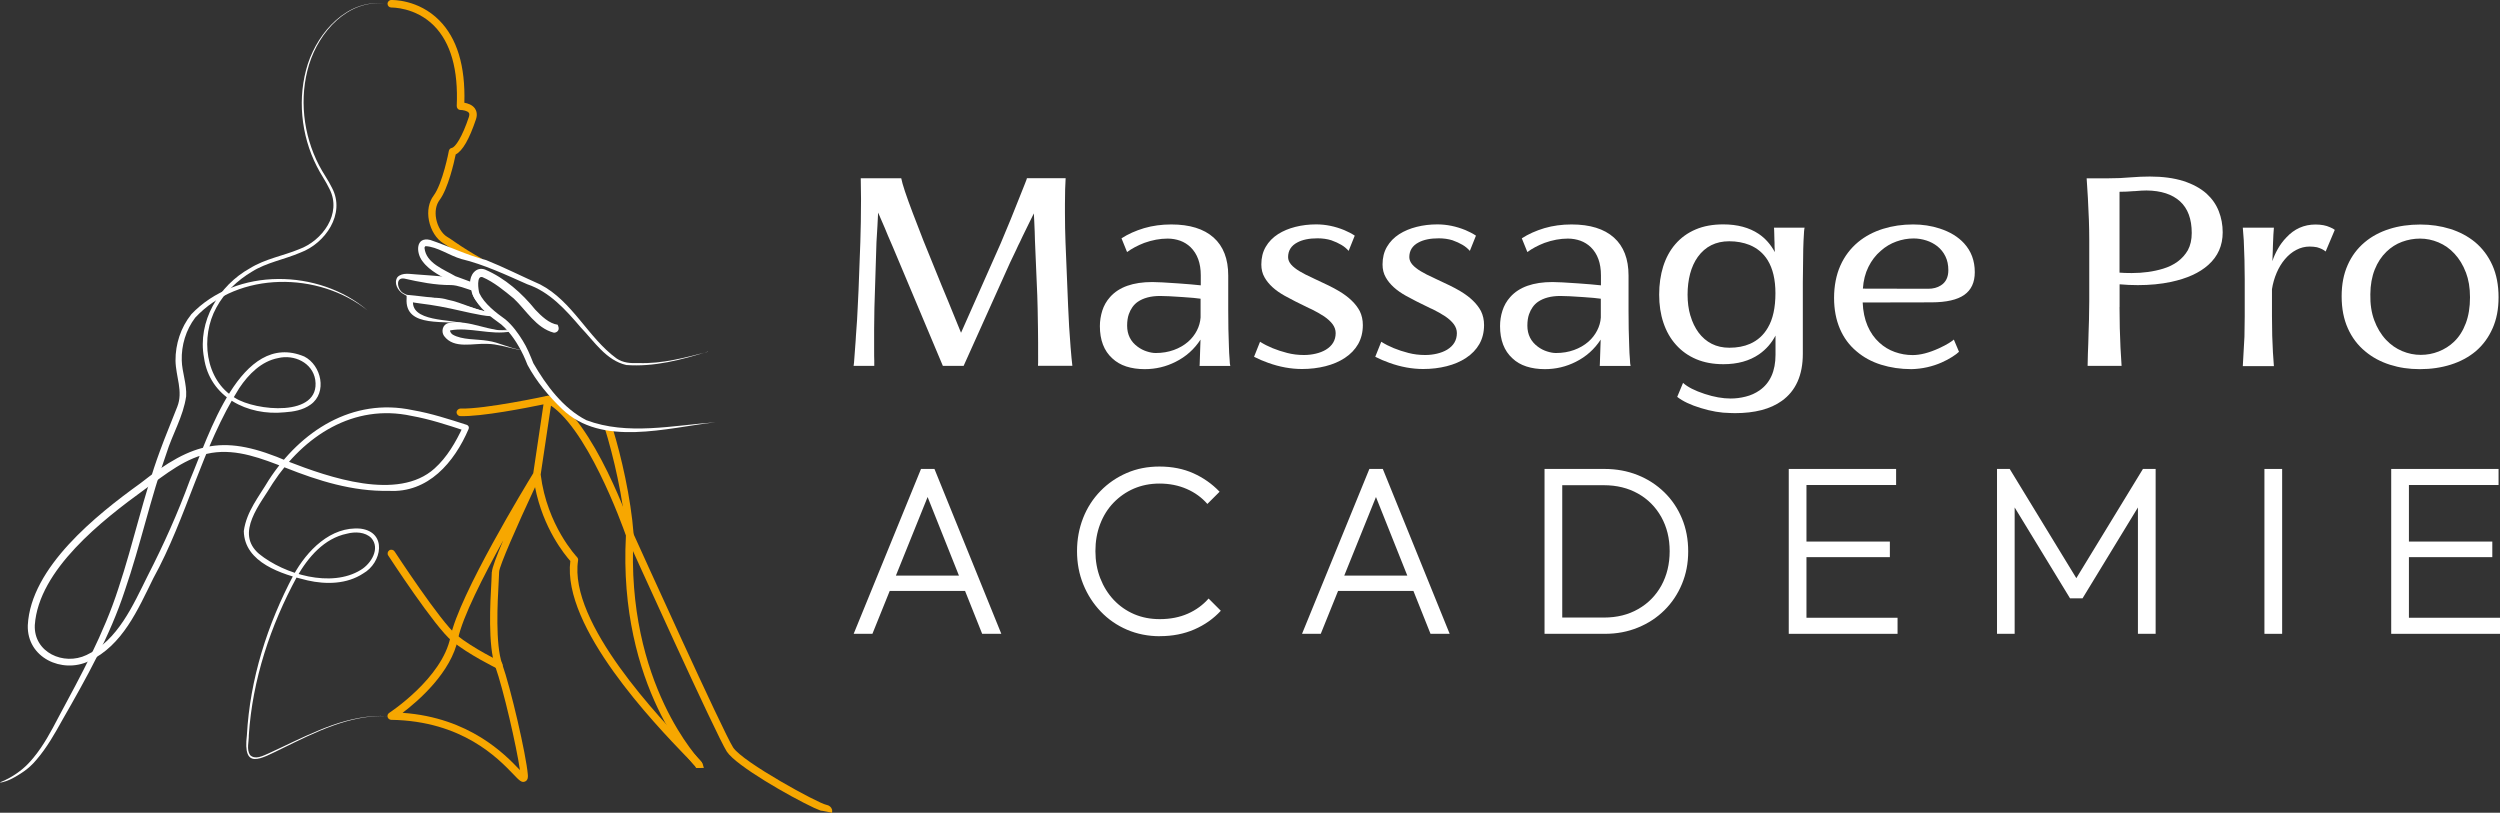 <?xml version="1.0" encoding="UTF-8"?>
<svg id="Calque_1" data-name="Calque 1" xmlns="http://www.w3.org/2000/svg" viewBox="0 0 364.22 118.41">
  <rect x="0" y="0" width="364.22" height="118.41" fill="#333333" stroke="none"/>
  <defs>
    <style>
      .cls-1 {
        fill: #fff;
      }

      .cls-2 {
        fill: #f7a700;
      }
    </style>
  </defs>
  <g>
    <g>
      <path class="cls-2" d="M65.81,36.26c.6.41,1.33.91,2.15,1.42.64-.16,1.68-.01,2.3.04-1.36-.74-2.93-1.74-3.83-2.36-.5-.35-.93-.64-1.28-.85-.75-.45-1.38-1.47-1.6-2.6-.21-1.07-.03-2.07.48-2.75,1.26-1.68,2.13-5.54,2.36-6.66.99-.5,1.98-2.22,2.95-5.11.26-.77.05-1.3-.16-1.6-.38-.53-1.05-.74-1.53-.82.16-5.37-1.07-9.41-3.66-12.01C60.94-.11,57.15,0,56.99,0c-.3.01-.54.27-.53.57.01.3.25.52.57.53.03,0,3.49-.08,6.2,2.65,2.44,2.47,3.55,6.4,3.31,11.7,0,.15.05.29.15.4s.25.17.4.17c.3,0,.99.11,1.21.41.04.05.14.2.01.61-.99,2.96-1.98,4.41-2.49,4.51-.22.04-.39.22-.43.44,0,.05-.92,4.78-2.22,6.51-.7.93-.95,2.25-.68,3.62.28,1.44,1.09,2.72,2.11,3.33.33.2.74.48,1.22.81Z"/>
      <path class="cls-2" d="M121.21,117.93c-.1-.35-.4-.6-.83-.68-1.17-.21-12.18-6.21-13.57-8.35-1.43-2.2-13.7-29.31-14.5-31.08-.4-5.31-1.82-11.41-3.03-15.34-.38.01-.78-.03-1.18-.12,1.22,3.92,2.73,10.2,3.12,15.64,0,.06.02.13.05.19.53,1.18,13.1,28.98,14.62,31.31,1.33,2.05,9.15,6.53,12.74,8.21.31.13.63.26.94.39.1,0,.41.05.94.16.24.04.46.11.69.16.05-.16.06-.33.02-.49Z"/>
      <path class="cls-2" d="M99.96,110.2c.66.68,1.28,1.33,1.36,1.45.03.06.06.14.08.23.38-.01.76-.01,1.14,0-.07-.29-.15-.54-.25-.72-.1-.2-.36-.48-1.55-1.72-4.44-4.62-17.94-18.66-16.52-27.8.03-.17-.03-.34-.15-.47-.04-.05-4.38-4.59-5.3-12.04l1.62-10.84c.03-.18-.04-.36-.17-.48-.13-.12-.32-.17-.49-.14-.09.02-9.16,1.97-12.64,1.85-.27,0-.56.23-.57.53-.01.3.23.56.53.57,3.06.11,9.83-1.23,12.13-1.71l-1.49,10.03c-.95,1.55-10.84,17.77-12.07,23.89-1.2,5.97-8.84,10.98-8.92,11.03-.2.13-.3.38-.23.61.07.23.28.39.52.4,10.36.16,15.58,5.62,17.81,7.94.86.9,1.21,1.27,1.71,1.04.46-.21.41-.77.39-.99-.25-2.95-2.49-12.61-3.75-16.16-1-2.83-.66-8.97-.5-11.93.04-.69.07-1.21.07-1.48.02-.79,2.58-6.66,5.23-12.32,1.18,6.03,4.33,9.85,5.14,10.76-1.22,9.67,12.36,23.79,16.85,28.46ZM71.65,83.3c0,.25-.03.75-.06,1.42-.17,3.03-.52,9.32.56,12.36,1.2,3.37,3.12,11.76,3.6,15.12-.04-.05-.09-.09-.13-.14-2.02-2.11-7.21-7.52-16.97-8.21,2.35-1.78,7.09-5.9,8.08-10.79.63-3.11,3.7-9.14,6.58-14.33-.94,2.21-1.64,4.05-1.64,4.59Z"/>
      <path class="cls-2" d="M101.42,111.79s.08.05.11.08c.18,0,.36,0,.54,0,.04-.02.09-.05.12-.08.21-.21.21-.56,0-.78-.11-.11-11.09-11.38-9.89-33.03,0-.07,0-.14-.03-.21-.23-.68-5.77-16.74-12.17-20.05-.27-.14-.6-.03-.74.23-.14.27-.03.6.23.74,5.76,2.99,11.12,17.96,11.6,19.33-1.18,22.1,10.1,33.64,10.22,33.76Z"/>
      <path class="cls-2" d="M72.66,97.44c-.08,0-.16-.02-.24-.05-.17-.08-4.15-2.03-6.59-4.02-2.46-2-8.99-12.01-9.27-12.44-.17-.25-.09-.59.16-.76.25-.16.59-.09.76.16.07.1,6.72,10.29,9.05,12.19,2.34,1.91,6.34,3.86,6.38,3.88.27.13.39.46.25.73-.09.2-.29.31-.49.31Z"/>
    </g>
    <g>
      <g>
        <path class="cls-1" d="M70.18,47.72c1.33.39,2.72.46,4.09.27,0,0-.05.13-.05.13-.75-.87-1.78-1.42-2.68-2.1,0,0,.16.06.16.06-1.11-.03-2.07-.28-3.09-.47-1.73-.4-4.2-.95-5.93-1.2-1.03-.16-2.02-.24-3.06-.46,0,0,.6-.44.6-.44-.73,3.52,5.62,2.91,7.78,3.72-.01,0,2.19.49,2.19.5h0ZM70.18,47.72l-2.2-.45c-2.78-.78-9.07.72-8.74-3.82,0,0,0-.5,0-.5,1.18.13,2.4.23,3.59.39,3.08.36,6.06,1.7,9.02,2.32.87.78,1.9,1.53,2.58,2.49-1.43.11-2.88,0-4.25-.42h0Z"/>
        <path class="cls-1" d="M58.77,42.71c1.93,1.13,4.35.29,6.44.95,2.15.42,4.13,1.59,6.3,1.84,0,0-.13.3-.13.3-1.16-1.04-2.59-2.08-2.75-3.78,0,0,.28.35.28.35-1.13-.35-2.17-.81-3.19-.84-2.29.02-4.64-.45-6.84-.95-1.35-.2-.98,1.69-.11,2.13h0ZM58.71,42.8c-.75-.47-1.39-1.56-.8-2.43.72-.73,1.91-.42,2.75-.39,2.93.26,6.22.22,8.79,1.68.02.15.14,1.13.16,1.3.43,1.14,1.5,2.11,2.41,2.94-3.43-.56-6.82-1.19-10.18-2.05-1.05-.2-2.21-.45-3.13-1.06h0Z"/>
        <path class="cls-1" d="M75.96,50.57c-.37-.78-1.2-1.76-1.56-2.28-2.92.58-6.01-.7-8.83-.15-.05.06.11.44.37.6,1.38.81,3.48.64,5.12.91,1.64.23,3.06,1.04,4.67,1.29.1,0,.26.07.31-.04,0-.11-.05-.22-.07-.33h0ZM75.96,50.57c.03.11.08.22.08.33-.14.18-.77-.04-1-.06-1.28-.29-2.73-.73-4.03-.74-2.05-.13-4.87.81-6.32-1.16-.46-.65-.2-1.73.69-1.88,3.11-.56,5.92,1.38,9,1.09.61.69,1.11,1.58,1.57,2.41h0Z"/>
        <path class="cls-1" d="M103.12,51.23c-3.84,1.19-7.8,2.25-11.87,1.95-2.93-.66-4.71-3.47-6.63-5.47-2.22-2.59-4.53-5.19-7.81-6.3-3.07-1.36-6.33-2.89-9.58-3.67-1.76-.5-3.51-1.8-5.24-1.88-.09.06-.15.16-.14.29.23,2.19,2.8,3.09,4.54,4.11-.38-.16,2.91,1.07,2.82,1.03,0,0-.36.96-.36.96-.12-.04-.27-.2-.31-.3-.1-.24-.05-.47-.05-.71-.05-1.19.87-2.44,2.17-1.97,2.91,1.24,5.41,3.47,7.32,5.84.89.94,2.01,2.02,3.27,2.2,0,0,.08.21.08.21.28.72-.38.98-.64.95-2.59-.67-4.07-3.33-5.84-4.98-1.39-1.15-2.9-2.4-4.55-3.11-.92-.3-.61,1.86-.47,2.32.73,1.56,2.41,2.84,3.81,3.84,1.05.89,1.82,1.97,2.51,3.08.64,1.01,1.11,2.19,1.55,3.29,1.86,3.22,4.33,6.56,7.71,8.3,6.01,2.27,12.63.75,18.84.31-7.11.78-16.56,3.66-22.36-1.93-1.96-1.89-3.73-3.99-5.04-6.43-.12-.34-.45-1.08-.6-1.41-.79-1.64-1.85-3.3-3.21-4.47-1.63-1.18-3.28-2.38-4.14-4.28-.45-1.34-.36-4.15,1.69-3.58,1.89.77,3.39,2.03,4.95,3.3,1.81,1.64,2.86,3.76,5.16,4.65.2.09.06,0-.07.05-.23.1-.39.26-.24.64,0,0,.37.27.37.27-2.9-.73-4.18-3.72-6.33-5.37-1.31-1-2.59-2.1-4.08-2.68-.69-.24-.8.5-.84,1.04,0,.07-.02.25,0,.31,0,0,0,.02,0,0,0,0,0-.02-.02-.07-.02-.08-.18-.23-.27-.25,0,0-.36.96-.36.96-.04-.01-2.88-1.08-2.92-1.1-1.5-.86-3.29-1.62-4.38-3.1-.97-1.22-1.03-3.65,1.13-3.11,2.8.95,5.27,2.19,8.13,2.93,2.51,1,5.41,2.46,7.88,3.55,4.71,2.44,6.96,7.74,11.11,10.77.96.66,2.05.73,3.2.68,3.48.13,6.79-.79,10.13-1.64h0Z"/>
      </g>
      <path class="cls-1" d="M55.96.5C50.6,0,46.51,4.64,45.04,9.37c-1.49,4.84-.88,10.25,1.44,14.71.57,1.12,1.34,2.14,1.9,3.31,1.99,3.77-1,8.07-4.61,9.41-2.38,1.02-4.93,1.44-7.05,2.77-2.14,1.27-4.02,3.05-5.2,5.24-2.34,4.23-1.69,10.56,2.72,13.16,2.93,1.89,12.49,2.9,11.69-2.63-.4-2.51-3.09-3.74-5.42-3.17-2.41.46-4.28,2.32-5.65,4.37-5.42,8.56-7.64,18.85-12.53,27.72-2.24,4.53-4.46,9.77-9.37,12.06-3.91,1.86-9.06-.49-8.91-5.23.43-8.44,10-16.07,16.39-20.67,7.82-6.16,12.25-7.2,21.55-3.18,5.96,2.31,15.98,5.81,21.31,1.02,1.83-1.64,3.11-3.85,4.16-6.11l.26.6c-2.57-.85-5.14-1.69-7.77-2.16-8.44-1.83-15.7,2.92-20.2,9.8-1.78,3.01-5.59,7.25-1.99,10.32,3.69,2.97,10.51,4.98,14.8,2.32,1.51-.9,2.88-3.13,1.53-4.65-.88-.89-2.36-.94-3.54-.63-3.32.68-5.66,3.42-7.29,6.28-3.85,7.1-6.48,14.98-7.01,23.08.02.95-.36,2.07.18,2.89.74.74,1.87.12,2.7-.24,0,0,1.84-.86,1.84-.86,2.45-1.16,4.89-2.35,7.46-3.26,2.56-.9,5.27-1.46,7.98-1.31-5.51-.23-10.54,2.39-15.36,4.74-3.08,1.48-5.71,3.2-5.08-1.98.45-8.18,2.98-16.12,6.81-23.34,1.91-3.49,5.4-7.13,9.77-6.73,3.9.52,3.1,4.99.36,6.53-2.38,1.57-5.42,1.62-8.1,1.01-3.72-.89-9.21-2.57-9.29-7.19.39-2.87,2.22-5.03,3.63-7.42,4.64-7.16,12.2-12.06,20.96-10.2,2.71.47,5.32,1.32,7.9,2.15.25.08.37.36.26.6-2.08,4.86-5.89,9.36-11.66,9.01-5.22.11-10.25-1.47-14.97-3.35-3.49-1.35-7.07-2.78-10.81-2.18-3.75.64-6.68,3.11-9.74,5.31-6.16,4.47-15.46,11.7-16.02,19.78-.17,3.98,4.2,5.95,7.53,4.36,4.57-2.12,6.77-7.24,8.93-11.57,2.33-4.55,4.38-9.12,6.14-13.92,2.69-6.29,7.35-21.89,16.66-18,2.5,1.27,3.38,5.25.93,7-1.14.83-2.52,1.04-3.8,1.13-5.37.55-10.93-2.19-11.74-7.96-.98-5.27,2.15-10.51,6.7-13.03,2.23-1.38,4.84-1.81,7.13-2.76,3.42-1.24,6.29-5.19,4.46-8.77-.53-1.13-1.29-2.17-1.86-3.32-2.32-4.57-2.86-10.05-1.3-14.93C46.41,4.58,50.59-.07,55.96.5h0Z"/>
      <path class="cls-1" d="M27.85,45.82c-1.51,1.89-2.3,4.31-2.28,6.73.04,2.32,1.14,4.47.26,6.7-.81,2.1-1.74,4.28-2.53,6.46-2.41,6.54-3.85,13.41-6.04,19.98-2.12,6.61-5.47,12.71-8.75,18.82-1.07,2.05-2.16,4.09-3.61,5.85-.49.6-1.01,1.16-1.6,1.65s-1.22.93-1.89,1.3c-.23.13-.46.25-.7.36-.12.06-.24.11-.36.16s-.25.09-.36.15c.11.04.27,0,.39-.03.77-.17,1.49-.56,2.16-.96s1.28-.82,1.84-1.33c.33-.3.64-.62.92-.96,1.54-1.79,2.7-3.85,3.82-5.87,3.46-6.04,6.9-12.17,9.08-18.83,2.27-6.6,3.72-13.4,6.05-19.95.85-2.77,2.46-5.38,2.87-8.32.11-1.77-.6-3.53-.64-5.21-.07-2.21.61-4.47,1.96-6.24,6.33-6.81,18.01-6.72,25.11-1.05-7.03-6.07-19.15-6.35-25.71.59Z"/>
    </g>
  </g>
  <g>
    <g>
      <path class="cls-1" d="M151.24,51.7v-1.74c-.01-.44-.02-1.15-.02-2.14-.03-2.16-.06-3.75-.1-4.75l-.28-6.61-.06-1.41c-.01-.75-.05-1.68-.1-2.79l-.06-1.17c-.3.63-.56,1.15-.77,1.56-.26.51-.56,1.12-.89,1.82l-.36.77c-.17.33-.36.71-.55,1.15l-.89,1.86-6.77,15.05h-3.03l-7.31-17.38c-.53-1.2-.91-2.11-1.15-2.71-.37-.87-.69-1.62-.97-2.24l-.1,1.98c-.04.54-.09,1.32-.14,2.34l-.3,9.58c-.03,1.4-.04,2.42-.04,3.07v2.71c0,.96,0,1.61.02,1.92v.73h-3.01l.06-.47c.05-.55.13-1.63.24-3.23.03-.29.04-.52.04-.69.13-1.66.22-3.05.26-4.18l.12-2.5.26-6.95c.06-1.83.1-3.93.1-6.28,0-.73-.01-1.74-.04-3.03h5.9c.15.83.71,2.52,1.68,5.07.98,2.61,2.06,5.34,3.25,8.2.61,1.52,1.24,3.06,1.9,4.63l1.88,4.61,5.78-13.03c1.08-2.56,1.97-4.72,2.65-6.48l.87-2.18c.22-.55.32-.83.3-.83h5.64c-.06.9-.1,2.16-.1,3.8v1.21c0,1.54.03,2.98.08,4.32l.38,9.29c.08,2.03.2,4.03.36,5.98.09,1.16.18,2.07.26,2.73h-5.01l.02-.44v-1.17Z"/>
      <path class="cls-1" d="M174.76,53.3l.02-.26c0-.24,0-.44.02-.61.04-.99.06-1.58.06-1.78l.04-1.17c-.91,1.4-2.12,2.48-3.62,3.23-1.4.71-2.9,1.07-4.51,1.07-.99,0-1.89-.13-2.69-.39-.8-.26-1.48-.66-2.04-1.19-1.2-1.09-1.8-2.66-1.8-4.69,0-.76.12-1.51.35-2.25.23-.73.61-1.4,1.14-1.99,1.29-1.45,3.34-2.18,6.16-2.18.69,0,1.95.07,3.8.2,1.32.09,2.4.19,3.25.28v-1.46c0-1.77-.5-3.13-1.49-4.1-.44-.42-.94-.73-1.51-.94-.57-.2-1.18-.31-1.83-.31-1.11,0-2.24.21-3.41.63-.98.38-1.81.83-2.5,1.33l-.81-2c.96-.62,2.06-1.11,3.29-1.48,1.23-.36,2.55-.54,3.96-.54,2.69,0,4.75.64,6.17,1.91s2.13,3.12,2.13,5.53v5.09c0,1.86.03,3.62.1,5.27.01.63.05,1.25.1,1.86.01.46.05.78.1.95h-4.45ZM174.92,43.52c-.53-.08-1.39-.16-2.6-.24-1.53-.11-2.63-.16-3.31-.16-1.35,0-2.43.29-3.25.85-.59.41-1.03,1.02-1.31,1.82-.16.46-.24,1.02-.24,1.66,0,1.29.51,2.32,1.54,3.07.41.3.85.53,1.33.68.47.15.9.23,1.29.23.96,0,1.84-.15,2.64-.44.8-.29,1.49-.69,2.07-1.19.54-.47.97-1.02,1.29-1.64s.49-1.25.54-1.9v-2.75Z"/>
      <path class="cls-1" d="M183.59,49.8c1.09.69,2.41,1.23,3.94,1.62.77.2,1.58.3,2.45.3.6,0,1.17-.07,1.72-.2.55-.13,1.04-.32,1.46-.57.95-.58,1.43-1.38,1.43-2.42,0-.46-.15-.89-.44-1.29-.29-.39-.71-.78-1.25-1.15-.57-.37-1.15-.7-1.74-.99-.05-.03-.12-.05-.19-.09-.07-.03-.16-.07-.25-.11-1.52-.73-2.7-1.33-3.54-1.8-1.4-.78-2.38-1.67-2.95-2.69-.32-.55-.47-1.18-.47-1.88,0-.98.21-1.83.64-2.57s1.03-1.36,1.81-1.86c.73-.46,1.57-.81,2.52-1.05.96-.24,1.96-.36,3.02-.36,1.37,0,2.73.28,4.08.83.54.23,1.06.49,1.54.81l-.89,2.22c-.3-.34-.66-.64-1.07-.88-.41-.24-.9-.47-1.47-.67-.59-.18-1.25-.28-1.98-.28-1.23,0-2.21.2-2.95.6-.9.47-1.35,1.19-1.35,2.14,0,.38.15.74.44,1.08.29.34.71.67,1.27,1,.54.32,1.12.62,1.74.89.18.08.32.15.41.2.82.38,1.5.7,2.03.96.54.26,1.05.54,1.56.84,1.43.86,2.42,1.82,2.99,2.89.3.61.45,1.29.45,2.04,0,1.04-.23,1.96-.68,2.76-.46.8-1.11,1.48-1.95,2.03-.8.53-1.74.93-2.81,1.2-1.07.27-2.21.41-3.42.41-1.62,0-3.26-.3-4.91-.89-.74-.26-1.43-.56-2.08-.89l.87-2.18Z"/>
      <path class="cls-1" d="M201.25,49.8c1.09.69,2.41,1.23,3.94,1.62.77.2,1.58.3,2.45.3.6,0,1.17-.07,1.72-.2.55-.13,1.04-.32,1.46-.57.95-.58,1.43-1.38,1.43-2.42,0-.46-.15-.89-.44-1.29-.29-.39-.71-.78-1.25-1.15-.57-.37-1.15-.7-1.74-.99-.05-.03-.12-.05-.19-.09-.07-.03-.16-.07-.25-.11-1.52-.73-2.7-1.33-3.54-1.8-1.4-.78-2.38-1.67-2.95-2.69-.32-.55-.47-1.18-.47-1.88,0-.98.21-1.83.64-2.57s1.03-1.36,1.81-1.86c.73-.46,1.57-.81,2.52-1.05.96-.24,1.96-.36,3.02-.36,1.37,0,2.73.28,4.08.83.54.23,1.06.49,1.54.81l-.89,2.22c-.3-.34-.66-.64-1.07-.88-.41-.24-.9-.47-1.47-.67-.59-.18-1.25-.28-1.98-.28-1.23,0-2.21.2-2.95.6-.9.47-1.35,1.19-1.35,2.14,0,.38.15.74.44,1.08.29.34.71.67,1.27,1,.54.32,1.12.62,1.74.89.18.08.32.15.41.2.82.38,1.5.7,2.03.96.54.26,1.05.54,1.56.84,1.43.86,2.42,1.82,2.99,2.89.3.61.45,1.29.45,2.04,0,1.04-.23,1.96-.68,2.76-.46.8-1.11,1.48-1.95,2.03-.8.53-1.74.93-2.81,1.2-1.07.27-2.21.41-3.42.41-1.62,0-3.26-.3-4.91-.89-.74-.26-1.43-.56-2.08-.89l.87-2.18Z"/>
      <path class="cls-1" d="M233.06,53.3l.02-.26c0-.24,0-.44.02-.61.04-.99.06-1.58.06-1.78l.04-1.17c-.91,1.4-2.12,2.48-3.62,3.23-1.4.71-2.91,1.07-4.51,1.07-.99,0-1.89-.13-2.69-.39-.81-.26-1.49-.66-2.04-1.19-1.2-1.09-1.8-2.66-1.8-4.69,0-.76.11-1.51.35-2.25.23-.73.61-1.4,1.14-1.99,1.29-1.45,3.35-2.18,6.16-2.18.68,0,1.95.07,3.8.2,1.32.09,2.4.19,3.25.28v-1.46c0-1.77-.49-3.13-1.48-4.1-.44-.42-.94-.73-1.51-.94-.57-.2-1.18-.31-1.83-.31-1.11,0-2.24.21-3.41.63-.98.38-1.81.83-2.49,1.33l-.81-2c.96-.62,2.06-1.11,3.29-1.48,1.23-.36,2.55-.54,3.96-.54,2.69,0,4.75.64,6.17,1.91s2.13,3.12,2.13,5.53v5.09c0,1.86.03,3.62.1,5.27.01.63.05,1.25.1,1.86.01.46.05.78.1.95h-4.45ZM233.22,43.52c-.53-.08-1.39-.16-2.59-.24-1.53-.11-2.63-.16-3.31-.16-1.35,0-2.43.29-3.25.85-.59.41-1.03,1.02-1.31,1.82-.16.46-.24,1.02-.24,1.66,0,1.29.52,2.32,1.54,3.07.41.3.85.53,1.33.68.48.15.9.23,1.29.23.96,0,1.85-.15,2.64-.44.8-.29,1.49-.69,2.07-1.19.54-.47.97-1.02,1.29-1.64.32-.62.5-1.25.54-1.9v-2.75Z"/>
      <path class="cls-1" d="M242.31,38.81c.4-1.25.98-2.33,1.76-3.23.81-.94,1.79-1.65,2.96-2.15,1.17-.5,2.51-.74,4.03-.74,2.06,0,3.78.46,5.17,1.39.96.65,1.74,1.53,2.34,2.65l-.04-.87c0-.41,0-.72-.02-.93-.01-.2-.02-.48-.02-.83-.01-.17-.02-.38-.02-.63l-.02-.3h4.46c-.03.05-.05.23-.08.54-.06.99-.11,1.85-.12,2.59-.01.36-.02.91-.02,1.66-.01.38-.02.94-.02,1.66-.01.37-.02.88-.02,1.53v10.39c0,3.11-1.02,5.41-3.07,6.87-1.66,1.19-3.93,1.78-6.81,1.78l-.73-.02c-1.33-.01-2.76-.26-4.28-.73-1.45-.44-2.59-.98-3.41-1.62l.85-2.04c.67.61,1.72,1.14,3.15,1.61,1.37.45,2.63.67,3.78.67.73,0,1.46-.09,2.2-.28.74-.18,1.41-.49,2.02-.91,1.54-1.08,2.32-2.81,2.32-5.19v-2.79c-.58,1.11-1.38,2.02-2.4,2.73-1.4.96-3.13,1.44-5.19,1.44-1.48,0-2.8-.24-3.96-.73-1.16-.49-2.14-1.19-2.95-2.1-.81-.9-1.41-1.96-1.83-3.21s-.62-2.61-.62-4.1.2-2.86.59-4.12ZM246.28,46c.27.94.67,1.75,1.18,2.45.53.71,1.17,1.26,1.92,1.64.75.38,1.61.57,2.57.57,1.14,0,2.14-.19,3.01-.57,1.11-.49,1.97-1.27,2.59-2.34.74-1.24,1.11-2.92,1.11-5.03,0-1.98-.38-3.59-1.13-4.81-.63-1.02-1.51-1.75-2.63-2.22-.91-.36-1.9-.54-2.97-.54-1.95,0-3.48.76-4.58,2.28-.5.7-.87,1.52-1.12,2.45-.24.93-.37,1.94-.37,3.04s.13,2.13.41,3.07Z"/>
      <path class="cls-1" d="M271.37,44.06c.05,1.29.29,2.43.71,3.41s1,1.8,1.72,2.45c.66.61,1.41,1.06,2.25,1.36.84.3,1.7.45,2.6.45,1.11,0,2.39-.33,3.84-.99.62-.29,1.1-.54,1.43-.75.4-.25.64-.42.73-.52l.75,1.78c-.21.21-.54.46-1,.75-.45.29-.97.56-1.53.81-.65.29-1.35.52-2.1.69-.75.17-1.51.26-2.28.28-1.6,0-3.08-.22-4.45-.65s-2.56-1.08-3.56-1.94c-1.06-.88-1.87-1.98-2.43-3.29s-.85-2.81-.85-4.51.31-3.34.92-4.7c.61-1.37,1.48-2.5,2.58-3.42,1.04-.86,2.26-1.5,3.63-1.93,1.38-.43,2.84-.64,4.39-.64,1.37,0,2.66.2,3.86.59,1.51.49,2.69,1.21,3.56,2.16,1.04,1.14,1.56,2.53,1.56,4.2,0,1.49-.51,2.59-1.53,3.31s-2.6,1.08-4.75,1.09l-10.06.02ZM283.42,37.34c-.28-.58-.68-1.07-1.18-1.47-.48-.37-1.01-.65-1.61-.84-.6-.19-1.21-.29-1.83-.29-.86,0-1.7.15-2.53.45-.83.3-1.59.75-2.26,1.35-.74.63-1.34,1.41-1.8,2.34-.46.92-.73,1.98-.81,3.17l9.52.02c.71,0,1.33-.16,1.84-.49.73-.46,1.09-1.2,1.09-2.22,0-.76-.14-1.44-.43-2.02Z"/>
      <path class="cls-1" d="M308.79,44.75c0,2.06.05,4.03.14,5.9l.16,2.65h-4.95c0-.25.01-.84.04-1.76.03-.54.05-1.07.06-1.57.01-.51.03-1,.04-1.48l.06-1.86c.03-1.21.04-2.13.04-2.73v-8.99c0-1.76-.07-3.78-.2-6.08l-.18-2.85h3.09c1.24,0,2.34-.05,3.31-.14,1-.08,1.94-.12,2.81-.12,1.87,0,3.5.22,4.87.65,1.37.44,2.5,1.05,3.39,1.84.81.74,1.4,1.59,1.78,2.56.38.97.57,2,.57,3.08,0,1.92-.7,3.5-2.1,4.75-1.28,1.15-3.09,1.97-5.42,2.47-1.49.32-3.11.47-4.85.47-.89,0-1.77-.04-2.65-.12v3.31ZM310.95,27.84c-.79.07-1.51.1-2.16.1v11.78c.47.04,1.07.06,1.78.06,1.65,0,3.17-.21,4.55-.63,1.66-.5,2.87-1.4,3.62-2.69.38-.7.57-1.54.57-2.52,0-2.03-.57-3.57-1.7-4.6s-2.76-1.57-4.89-1.59c-.42,0-1.02.03-1.78.1Z"/>
      <path class="cls-1" d="M327.03,40.69c0-1.82-.05-3.72-.14-5.68l-.14-1.84h4.53c-.05.5-.1,1.36-.14,2.58l-.02.69-.06,1.61c.18-.58.45-1.18.79-1.78.34-.61.75-1.16,1.23-1.66,1.17-1.27,2.59-1.9,4.26-1.9.83,0,1.54.13,2.12.4.32.13.55.26.69.38l-1.33,3.15c-.3-.26-.73-.47-1.27-.62-.33-.06-.68-.1-1.05-.1-.69,0-1.34.16-1.96.49-.62.32-1.17.78-1.66,1.36-.48.57-.88,1.23-1.2,1.98-.32.75-.55,1.54-.68,2.38v3.96c0,2.02.05,3.77.14,5.25.05.88.1,1.55.14,2h-4.53c.09-1.4.17-2.83.24-4.3.03-1.19.04-2.17.04-2.95v-5.37Z"/>
      <path class="cls-1" d="M363.14,47.83c-.58,1.33-1.4,2.44-2.45,3.34-1.03.86-2.24,1.51-3.63,1.95-1.39.44-2.89.66-4.51.66s-2.98-.21-4.35-.64c-1.36-.43-2.56-1.07-3.59-1.93-1.1-.9-1.95-2.02-2.55-3.36-.61-1.35-.91-2.91-.91-4.67s.29-3.23.87-4.55,1.41-2.43,2.48-3.33c1.02-.86,2.22-1.5,3.6-1.94s2.89-.65,4.51-.65c1.53,0,2.98.21,4.36.64,1.37.43,2.57,1.07,3.6,1.91,1.09.91,1.94,2.04,2.54,3.38.6,1.34.9,2.89.9,4.66s-.29,3.22-.87,4.54ZM359.25,39.7c-.4-1.07-.96-1.99-1.67-2.75-.67-.73-1.45-1.27-2.33-1.64-.88-.37-1.77-.55-2.68-.55s-1.77.16-2.62.47-1.61.8-2.27,1.44c-.73.7-1.3,1.57-1.71,2.6s-.63,2.23-.64,3.59c-.03,1.43.16,2.69.57,3.8.41,1.11.98,2.06,1.72,2.85.69.73,1.47,1.27,2.35,1.64s1.78.55,2.7.55,1.77-.16,2.61-.49,1.6-.8,2.26-1.44c.73-.7,1.29-1.59,1.7-2.68.41-1.09.61-2.35.61-3.77s-.2-2.57-.6-3.64Z"/>
    </g>
    <g>
      <path class="cls-1" d="M124.37,92.34l9.81-24.02h1.96l9.74,24.02h-2.79l-8.45-21.19h1.01l-8.55,21.19h-2.72ZM128.87,86.09v-2.23h12.57v2.23h-12.57Z"/>
      <path class="cls-1" d="M168.99,92.69c-1.72,0-3.32-.32-4.78-.94-1.47-.63-2.75-1.51-3.84-2.65-1.09-1.14-1.94-2.46-2.55-3.96-.61-1.5-.91-3.11-.91-4.84s.3-3.33.89-4.84c.59-1.5,1.44-2.81,2.53-3.93s2.37-1.99,3.82-2.62,3.04-.94,4.77-.94c1.84,0,3.49.33,4.94.98,1.45.65,2.73,1.55,3.82,2.69l-1.78,1.78c-.81-.93-1.81-1.66-3-2.18-1.19-.52-2.51-.79-3.98-.79-1.35,0-2.59.25-3.72.73-1.13.49-2.12,1.18-2.97,2.06-.85.88-1.5,1.93-1.96,3.14s-.68,2.51-.68,3.91.23,2.73.7,3.94,1.12,2.26,1.96,3.16c.84.89,1.83,1.59,2.97,2.08,1.14.49,2.39.73,3.74.73,1.54,0,2.9-.27,4.1-.8s2.2-1.27,3.02-2.2l1.78,1.78c-1.07,1.16-2.36,2.07-3.86,2.72s-3.17.98-5.01.98Z"/>
      <path class="cls-1" d="M189.69,92.34l9.81-24.02h1.96l9.74,24.02h-2.79l-8.45-21.19h1.01l-8.55,21.19h-2.72ZM194.19,86.09v-2.23h12.57v2.23h-12.57Z"/>
      <path class="cls-1" d="M225.02,92.34v-24.02h2.58v24.02h-2.58ZM226.63,92.34v-2.37h7.05c1.89,0,3.55-.41,4.99-1.24,1.44-.82,2.57-1.97,3.37-3.42.8-1.46,1.21-3.13,1.21-5.01s-.41-3.52-1.22-4.98c-.82-1.46-1.94-2.59-3.39-3.41-1.44-.81-3.1-1.22-4.96-1.22h-6.98v-2.37h7.05c1.75,0,3.36.3,4.84.89,1.48.59,2.77,1.43,3.88,2.51,1.11,1.08,1.96,2.35,2.57,3.81.61,1.46.91,3.06.91,4.8s-.3,3.28-.91,4.75-1.46,2.74-2.55,3.82c-1.09,1.08-2.38,1.93-3.86,2.53-1.48.61-3.08.91-4.8.91h-7.19Z"/>
      <path class="cls-1" d="M260.6,92.34v-24.02h2.58v24.02h-2.58ZM262.31,70.66v-2.34h13.93v2.34h-13.93ZM262.31,81.17v-2.27h13.02v2.27h-13.02ZM262.31,92.34v-2.34h14.14v2.34h-14.14Z"/>
      <path class="cls-1" d="M290.94,92.34v-24.02h1.85l10.37,17h-1.33l10.37-17h1.85v24.02h-2.58v-19.55l.59.17-8.66,14.21h-1.82l-8.66-14.21.59-.17v19.55h-2.58Z"/>
      <path class="cls-1" d="M329.9,92.34v-24.02h2.58v24.02h-2.58Z"/>
      <path class="cls-1" d="M348.37,92.34v-24.02h2.58v24.02h-2.58ZM350.08,70.66v-2.34h13.93v2.34h-13.93ZM350.08,81.17v-2.27h13.02v2.27h-13.02ZM350.08,92.34v-2.34h14.14v2.34h-14.14Z"/>
    </g>
  </g>
</svg>